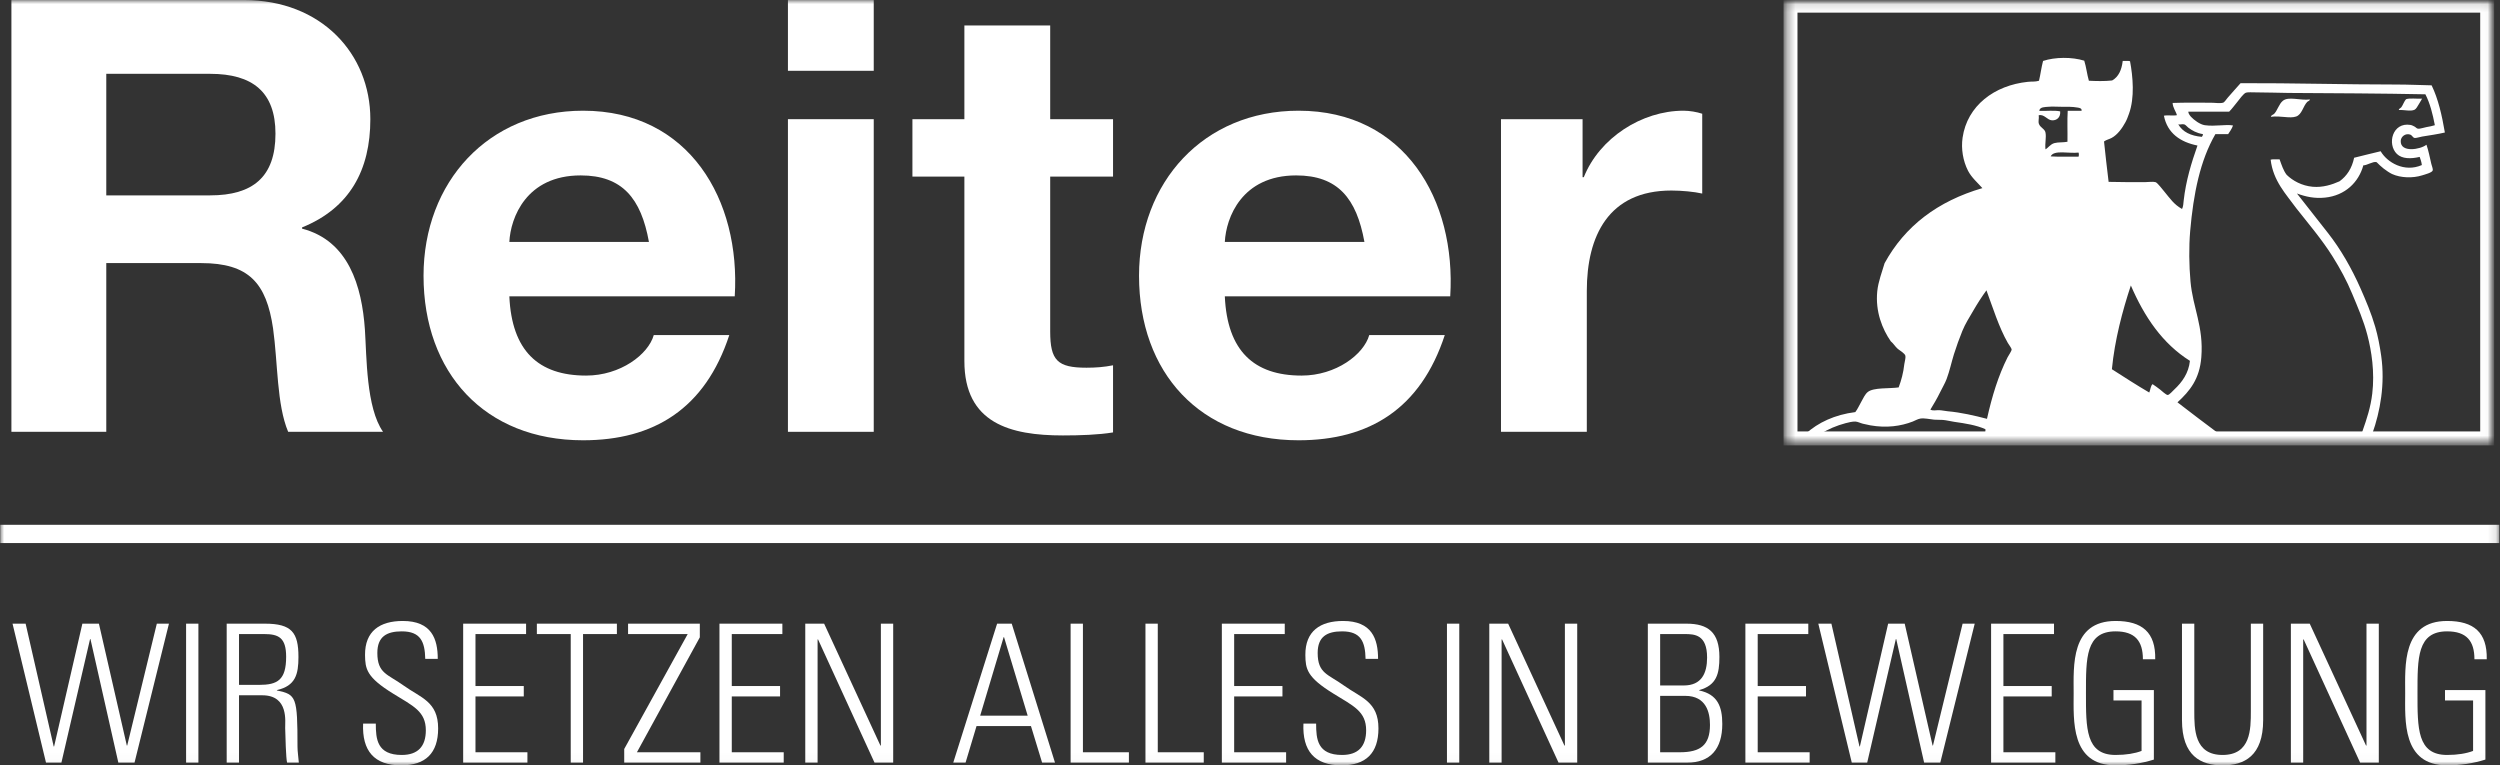 <?xml version="1.0" encoding="UTF-8"?>
<svg xmlns="http://www.w3.org/2000/svg" width="307" height="94" viewBox="0 0 307 94" fill="none">
  <rect x="0" y="0" width="307" height="94" fill="#333333" stroke="none"/>
  <g clip-path="url(#clip0_108_83)">
    <mask id="mask0_108_83" style="mask-type:luminance" maskUnits="userSpaceOnUse" x="-1" y="0" width="308" height="94">
      <path d="M306.884 0H-0V93.981H306.884V0Z" fill="white"></path>
    </mask>
    <g mask="url(#mask0_108_83)">
      <path d="M10.115 76.586H12.147L15.573 91.551H15.62L19.258 76.586H20.747L16.518 93.655H14.533L11.107 78.477H11.06L7.54 93.655H5.65L1.54 76.586H3.146L6.595 91.669H6.643L10.115 76.586Z" fill="white"></path>
      <path d="M24.364 76.586H22.853V93.655H24.364V76.586Z" fill="white"></path>
      <path d="M29.35 84.104H31.807C34.075 84.104 35.138 83.513 35.138 80.652C35.138 78.312 34.217 77.863 32.445 77.863H29.35V84.104ZM29.35 85.381V93.655H27.837V76.586H32.539C35.823 76.586 36.65 77.673 36.65 80.676C36.65 82.803 36.295 84.222 34.004 84.742V84.789C36.389 85.285 36.532 85.57 36.532 91.669C36.532 92.331 36.65 92.993 36.697 93.655H35.256C35.114 93.159 35.044 90.322 35.02 89.4C34.996 88.667 35.492 85.381 32.208 85.381H29.35Z" fill="white"></path>
      <path d="M52.221 80.912C52.174 78.809 51.654 77.531 49.339 77.531C47.496 77.531 46.338 78.17 46.338 80.18C46.338 82.709 47.614 82.78 49.552 84.175C51.654 85.688 53.804 86.137 53.804 89.447C53.804 92.497 52.245 93.986 49.268 93.986C45.937 93.986 44.449 92.189 44.59 88.856H46.149C46.149 90.747 46.291 92.709 49.339 92.709C51.323 92.709 52.292 91.646 52.292 89.683C52.292 87.367 50.756 86.704 48.299 85.191C44.992 83.158 44.85 82.142 44.826 80.439C44.803 77.484 46.669 76.255 49.457 76.255C53.001 76.255 53.757 78.453 53.757 80.912H52.221Z" fill="white"></path>
      <path d="M64.603 76.586V77.863H58.389V84.245H64.319V85.522H58.389V92.378H64.767V93.655H56.877V76.586H64.603Z" fill="white"></path>
      <path d="M70.085 77.863H65.927V76.586H75.754V77.863H71.597V93.655H70.085V77.863Z" fill="white"></path>
      <path d="M85.938 76.586V78.265L78.213 92.378H86.009V93.655H76.654V91.976L84.45 77.863H77.127V76.586H85.938Z" fill="white"></path>
      <path d="M96.075 76.586V77.863H89.862V84.245H95.791V85.522H89.862V92.378H96.24V93.655H88.35V76.586H96.075Z" fill="white"></path>
      <path d="M98.887 93.655V76.586H101.203L108.125 91.575L108.172 91.527V76.586H109.684V93.655H107.392L100.447 78.501L100.4 78.548V93.655H98.887Z" fill="white"></path>
      <path d="M126.2 87.887L123.295 78.241H123.248L120.365 87.887H126.2ZM124.24 76.586L129.555 93.655H127.972L126.602 89.163H119.917L118.57 93.655H117.058L122.445 76.586H124.24Z" fill="white"></path>
      <path d="M131.471 93.655V76.586H132.983V92.378H138.629V93.655H131.471Z" fill="white"></path>
      <path d="M140.663 93.655V76.586H142.174V92.378H147.821V93.655H140.663Z" fill="white"></path>
      <path d="M157.768 76.586V77.863H151.555V84.245H157.485V85.522H151.555V92.378H157.934V93.655H150.043V76.586H157.768Z" fill="white"></path>
      <path d="M167.692 80.912C167.645 78.809 167.125 77.531 164.81 77.531C162.967 77.531 161.81 78.17 161.81 80.18C161.81 82.709 163.085 82.78 165.023 84.175C167.125 85.688 169.274 86.137 169.274 89.447C169.274 92.497 167.715 93.986 164.739 93.986C161.408 93.986 159.92 92.189 160.061 88.856H161.62C161.62 90.747 161.762 92.709 164.81 92.709C166.794 92.709 167.762 91.646 167.762 89.683C167.762 87.367 166.227 86.704 163.77 85.191C160.463 83.158 160.321 82.142 160.298 80.439C160.274 77.484 162.14 76.255 164.928 76.255C168.472 76.255 169.227 78.453 169.227 80.912H167.692Z" fill="white"></path>
      <path d="M179.199 76.586H177.687V93.655H179.199V76.586Z" fill="white"></path>
      <path d="M182.885 93.655V76.586H185.201L192.122 91.575L192.169 91.527V76.586H193.682V93.655H191.39L184.444 78.501L184.397 78.548V93.655H182.885Z" fill="white"></path>
      <path d="M203.866 92.378H206.276C208.78 92.378 209.985 91.527 209.985 89.021C209.985 87.508 209.536 85.451 206.937 85.451H203.866V92.378ZM206.772 84.175C208.946 84.175 209.631 82.685 209.631 80.747C209.631 77.91 208.072 77.863 206.867 77.863H203.866V84.175H206.772ZM202.354 93.655V76.586H207.103C209.772 76.586 211.143 77.673 211.143 80.676C211.143 82.733 210.812 84.151 208.662 84.742V84.789C210.906 85.262 211.497 86.751 211.497 88.903C211.497 91.976 210.032 93.655 207.174 93.655H202.354Z" fill="white"></path>
      <path d="M222.059 76.586V77.863H215.846V84.245H221.776V85.522H215.846V92.378H222.224V93.655H214.334V76.586H222.059Z" fill="white"></path>
      <path d="M231.865 76.586H233.897L237.322 91.551H237.369L241.008 76.586H242.496L238.267 93.655H236.283L232.857 78.477H232.81L229.29 93.655H227.4L223.289 76.586H224.896L228.345 91.669H228.392L231.865 76.586Z" fill="white"></path>
      <path d="M252.232 76.586V77.863H246.019V84.245H251.949V85.522H246.019V92.378H252.398V93.655H244.507V76.586H252.232Z" fill="white"></path>
      <path d="M262.984 86.019H259.534V84.742H264.495V93.276C262.984 93.749 261.401 93.986 259.794 93.986C254.243 93.986 254.644 88.43 254.644 85.121C254.644 81.811 254.243 76.255 259.794 76.255C263.055 76.255 264.732 77.65 264.661 80.959H263.149C263.149 78.714 262.18 77.531 259.794 77.531C256.109 77.531 256.156 80.818 256.156 85.121C256.156 89.423 256.109 92.709 259.794 92.709C261.093 92.709 262.18 92.521 262.984 92.213V86.019Z" fill="white"></path>
      <path d="M269.459 87.319C269.459 89.541 269.459 92.709 272.932 92.709C276.404 92.709 276.404 89.541 276.404 87.319V76.586H277.916V88.43C277.916 92.828 275.601 93.986 272.932 93.986C270.262 93.986 267.947 92.828 267.947 88.43V76.586H269.459V87.319Z" fill="white"></path>
      <path d="M281.32 93.655V76.586H283.636L290.558 91.575L290.605 91.527V76.586H292.117V93.655H289.825L282.88 78.501L282.832 78.548V93.655H281.32Z" fill="white"></path>
      <path d="M303.695 86.019H300.246V84.742H305.207V93.276C303.695 93.749 302.112 93.986 300.506 93.986C294.954 93.986 295.356 88.43 295.356 85.121C295.356 81.811 294.954 76.255 300.506 76.255C303.766 76.255 305.443 77.65 305.373 80.959H303.861C303.861 78.714 302.892 77.531 300.506 77.531C296.821 77.531 296.868 80.818 296.868 85.121C296.868 89.423 296.821 92.709 300.506 92.709C301.804 92.709 302.892 92.521 303.695 92.213V86.019Z" fill="white"></path>
      <path d="M13.051 23.991H25.814C31.009 23.991 33.828 21.764 33.828 16.417C33.828 11.293 31.009 9.066 25.814 9.066H13.051V23.991ZM1.401 0.006H29.97C39.468 0.006 45.478 6.615 45.478 14.635C45.478 20.873 42.955 25.551 37.093 27.927V28.076C42.807 29.561 44.44 35.13 44.811 40.477C45.033 43.818 44.959 50.056 47.037 53.027H35.386C33.977 49.685 34.125 44.561 33.532 40.329C32.715 34.759 30.563 32.308 24.701 32.308H13.051V53.027H1.401V0.006Z" fill="white"></path>
      <path d="M79.689 29.709C78.724 24.363 76.424 21.541 71.304 21.541C64.625 21.541 62.696 26.739 62.548 29.709H79.689ZM62.548 36.393C62.844 43.076 66.109 46.121 71.972 46.121C76.201 46.121 79.615 43.522 80.283 41.145H89.558C86.59 50.204 80.283 54.066 71.601 54.066C59.505 54.066 52.01 45.749 52.01 33.868C52.01 22.358 59.951 13.595 71.601 13.595C84.661 13.595 90.968 24.585 90.226 36.393H62.548Z" fill="white"></path>
      <path d="M96.758 14.635H107.295V53.027H96.758V14.635ZM107.295 8.694H96.758V0.006H107.295V8.694Z" fill="white"></path>
      <path d="M128.964 14.635H136.681V21.69H128.964V40.7C128.964 44.264 129.854 45.155 133.416 45.155C134.529 45.155 135.568 45.081 136.681 44.858V53.101C134.9 53.398 132.6 53.472 130.522 53.472C124.066 53.472 118.426 51.987 118.426 44.338V21.69H112.045V14.635H118.426V3.125H128.964V14.635Z" fill="white"></path>
      <path d="M167.551 29.709C166.587 24.363 164.286 21.541 159.166 21.541C152.488 21.541 150.558 26.739 150.408 29.709H167.551ZM150.408 36.393C150.706 43.076 153.971 46.121 159.833 46.121C164.063 46.121 167.477 43.522 168.144 41.145H177.42C174.452 50.204 168.144 54.066 159.462 54.066C147.367 54.066 139.873 45.749 139.873 33.868C139.873 22.358 147.812 13.595 159.462 13.595C172.523 13.595 178.83 24.585 178.088 36.393H150.408Z" fill="white"></path>
      <path d="M184.322 14.635H194.34V21.764H194.489C196.418 16.937 201.613 13.595 206.733 13.595C207.475 13.595 208.365 13.744 209.033 13.967V23.769C208.068 23.546 206.51 23.397 205.249 23.397C197.531 23.397 194.86 28.967 194.86 35.725V53.027H184.322V14.635Z" fill="white"></path>
      <mask id="mask1_108_83" style="mask-type:luminance" maskUnits="userSpaceOnUse" x="219" y="0" width="87" height="55">
        <path d="M305.975 0.143H219.322V54.387H305.975V0.143Z" fill="white"></path>
      </mask>
      <g mask="url(#mask1_108_83)">
        <path d="M220.73 52.98H304.57V1.551H220.73V52.98ZM306.285 54.694H219.016V-0.163H306.285V54.694Z" fill="white"></path>
      </g>
      <path fill-rule="evenodd" clip-rule="evenodd" d="M246.53 43.877C246.671 43.596 247.029 43.118 247.029 42.912C247.025 42.766 246.696 42.341 246.561 42.11C245.459 40.181 244.724 37.786 243.936 35.652C243.389 36.398 242.829 37.267 242.338 38.118C241.853 38.959 241.328 39.764 240.973 40.646C240.598 41.576 240.248 42.528 239.941 43.51C239.635 44.502 239.421 45.534 239.045 46.541C238.848 47.068 238.51 47.622 238.244 48.172C237.867 48.952 237.439 49.657 237.049 50.304C237.382 50.474 237.75 50.357 238.117 50.369C238.463 50.378 238.826 50.471 239.175 50.502C240.816 50.648 242.488 51.037 244.001 51.433C244.618 48.67 245.384 46.155 246.53 43.877ZM259.34 45.34C260.841 46.303 262.447 47.339 263.93 48.204C264.074 47.869 264.083 47.404 264.333 47.173C264.656 47.379 264.901 47.569 265.264 47.841C265.43 47.965 265.991 48.508 266.196 48.503C266.388 48.503 266.825 47.993 266.992 47.841C267.976 46.925 268.768 45.811 268.922 44.312C265.54 42.186 263.326 38.9 261.668 35.054C260.631 38.192 259.69 41.733 259.34 45.34ZM251.824 19.205C252.896 19.279 254.116 19.215 255.245 19.237C255.298 19.133 255.298 18.841 255.245 18.735C254.103 18.885 252.2 18.363 251.824 19.205ZM270.388 16.805C270.44 16.704 270.531 16.644 270.518 16.471C269.731 16.336 269.228 16.049 268.724 15.675C268.554 15.547 268.392 15.318 268.226 15.274C267.981 15.207 267.75 15.325 267.491 15.274C268.034 16.21 269.035 16.684 270.388 16.805ZM255.149 13.212C254.431 13.087 253.841 13.114 253.053 13.111C252.546 13.107 251.999 13.069 251.553 13.111C251.15 13.149 250.472 13.111 250.424 13.61C251.255 13.653 252.262 13.522 252.988 13.675C253.057 14.373 252.603 14.81 251.985 14.777C251.369 14.74 251.071 14.011 250.354 14.144C250.419 14.612 250.253 14.9 250.389 15.239C250.569 15.685 251.106 15.836 251.185 16.273C251.308 16.898 251.098 17.571 251.185 18.339C251.527 18.153 251.777 17.707 252.288 17.571C252.778 17.442 253.325 17.516 253.884 17.408C253.907 16.15 253.841 14.81 253.915 13.61H255.613C255.679 13.305 255.372 13.249 255.149 13.212ZM255.946 7.451C256.19 8.215 256.286 9.13 256.514 9.915C257.294 9.955 258.487 9.992 259.372 9.881C260.163 9.437 260.543 8.583 260.67 7.484C260.959 7.503 261.331 7.443 261.568 7.515C261.922 9.405 262.158 11.994 261.436 13.977C261.286 14.382 261.2 14.649 261.003 15.009C260.618 15.721 260.04 16.546 259.305 16.939C259.012 17.099 258.662 17.161 258.374 17.372C258.557 19.041 258.715 20.573 258.938 22.333C260.299 22.367 261.658 22.367 263.401 22.367C263.834 22.367 264.359 22.276 264.699 22.367C264.831 22.401 265.102 22.708 265.264 22.899C265.444 23.12 265.632 23.34 265.758 23.499C266.485 24.375 266.948 25.104 267.955 25.663C268.113 25.343 268.121 24.966 268.156 24.631C268.427 22.195 269.106 19.988 269.85 17.872C267.78 17.457 266.152 16.381 265.728 14.208C266.187 14.113 266.866 14.24 267.325 14.144C267.22 13.706 266.831 13.259 266.796 12.642C268.305 12.585 269.88 12.614 271.485 12.614C271.993 12.614 272.584 12.718 272.982 12.614C273.187 12.556 273.345 12.234 273.547 12.015C274.115 11.38 274.571 10.835 275.143 10.214C281.639 10.194 287.696 10.38 294.275 10.38C295.802 10.38 297.189 10.453 298.602 10.479C299.412 12.142 299.871 14.159 300.23 16.273C299.367 16.474 298.396 16.615 297.434 16.77C297.115 16.826 296.7 16.973 296.506 16.939C296.301 16.906 296.196 16.611 296.004 16.538C295.413 16.316 294.827 16.763 294.809 17.307C294.756 18.796 297.247 18.36 297.968 17.771C298.217 18.477 298.369 19.282 298.568 20.135C298.624 20.383 298.795 20.743 298.734 20.936C298.65 21.208 297.749 21.434 297.434 21.535C296.292 21.895 294.814 21.857 293.742 21.368C293.461 21.239 292.98 20.912 292.713 20.702C292.592 20.609 292.415 20.447 292.245 20.302C292.097 20.176 291.882 19.923 291.817 19.905C291.418 19.795 290.6 20.334 290.219 20.302C289.646 22.391 287.983 24.008 285.525 24.265C284.234 24.4 283.158 24.163 282.065 23.762C283.29 25.307 284.572 26.953 285.858 28.592C287.425 30.583 288.78 32.945 289.887 35.45C290.535 36.924 291.187 38.447 291.681 40.148C292.005 41.265 292.237 42.467 292.412 43.71C292.898 47.128 292.302 50.515 291.313 53.266H290.049C290.04 53.12 290.106 52.963 290.149 52.834C290.626 51.474 291.116 50.02 291.313 48.337C291.629 45.692 291.227 43.102 290.714 41.148C290.254 39.368 289.529 37.711 288.85 36.084C288.176 34.451 287.355 32.958 286.457 31.521C285.154 29.433 283.46 27.449 282.003 25.598C280.725 23.836 279.143 22.224 278.835 19.605C279.137 19.524 279.579 19.589 279.934 19.569C280.178 20.252 280.402 20.949 280.8 21.466C281.544 22.193 282.663 22.815 283.994 22.935C285.241 23.044 286.37 22.677 287.288 22.267C288.198 21.61 288.816 20.666 289.087 19.371C290.176 19.106 291.248 18.828 292.345 18.573C293.138 19.942 295.251 21.212 297.404 20.269C297.356 19.896 297.254 19.573 297.136 19.269C296.056 19.52 294.984 19.524 294.34 18.905C293.107 17.707 293.785 14.975 296.004 15.341C296.166 15.365 296.358 15.464 296.506 15.543C296.651 15.618 296.764 15.786 296.94 15.806C297.154 15.836 297.644 15.668 297.968 15.608C298.331 15.539 298.672 15.485 299 15.375C298.734 13.994 298.401 12.666 297.837 11.58C292.477 11.471 286.58 11.447 281.033 11.413C280.012 11.406 278.28 11.343 276.976 11.343C276.604 11.347 276.057 11.302 275.813 11.377C275.501 11.476 274.969 12.237 274.745 12.512C274.378 12.961 274.062 13.391 273.743 13.71H268.724C268.712 13.925 268.922 14.196 269.054 14.342C269.416 14.733 270.16 15.291 270.75 15.375C272.037 15.556 273.358 15.236 274.215 15.409C274.071 15.821 273.834 16.138 273.617 16.471H272.05C270.174 19.719 269.354 23.765 268.952 28.393C268.786 30.346 268.817 32.6 268.992 34.553C269.281 37.82 270.625 40.097 270.322 43.877C270.107 46.534 268.943 47.982 267.394 49.406C269.054 50.705 270.855 52.04 272.483 53.266H243.804C243.704 53.234 243.861 52.91 243.804 52.7C242.681 52.207 241.403 52.004 239.976 51.801C239.504 51.732 239.04 51.603 238.577 51.566C238.227 51.539 237.898 51.566 237.513 51.535C236.962 51.486 236.332 51.32 235.82 51.401C235.501 51.449 235.186 51.648 234.884 51.766C233.427 52.332 231.664 52.582 229.691 52.234C229.396 52.182 229.078 52.109 228.763 52.033C228.457 51.959 228.133 51.781 227.831 51.766C227.472 51.753 226.986 51.875 226.637 51.967C225.557 52.251 224.458 52.712 223.604 53.266H221.746C223.272 51.875 225.324 50.924 227.831 50.605C228.133 50.216 228.313 49.767 228.565 49.337C228.786 48.949 229.017 48.415 229.361 48.139C230.071 47.561 232.027 47.739 233.155 47.574C233.485 46.691 233.733 45.776 233.851 44.709C233.89 44.405 234.031 43.966 233.986 43.71C233.93 43.389 233.287 43.045 233.05 42.843C232.7 42.535 232.517 42.175 232.189 41.913C231.152 40.417 230.281 38.275 230.526 35.784C230.649 34.557 231.117 33.403 231.427 32.323C233.93 27.746 237.96 24.704 243.437 23.101C242.864 22.45 242.107 21.811 241.673 20.969C241.053 19.755 240.808 18.27 241.005 16.906C241.574 12.981 244.912 10.471 249.028 10.048C249.536 9.995 249.939 10.061 250.389 9.915C250.577 9.126 250.682 8.256 250.888 7.484C252.367 6.993 254.444 6.985 255.946 7.451Z" fill="white"></path>
      <path fill-rule="evenodd" clip-rule="evenodd" d="M297.434 12.112C297.316 12.351 297.154 12.569 297.002 12.844C296.887 13.043 296.699 13.384 296.506 13.477C296.021 13.71 295.234 13.467 294.578 13.512C294.568 13.342 294.774 13.303 294.875 13.178C295.102 12.887 295.216 12.435 295.474 12.179C295.929 12.025 296.782 12.153 297.434 12.112Z" fill="white"></path>
      <path fill-rule="evenodd" clip-rule="evenodd" d="M283.661 12.213C283.613 12.413 283.447 12.397 283.329 12.512C282.817 13.038 282.685 14.058 281.963 14.309C281.176 14.584 280.065 14.182 278.87 14.342C278.87 14.144 279.168 14.084 279.269 13.975C279.663 13.568 279.859 12.764 280.336 12.377C281.041 11.804 282.459 12.367 283.661 12.213Z" fill="white"></path>
      <path d="M306.914 64.446H0.03V66.687H306.914V64.446Z" fill="white"></path>
    </g>
  </g>
  <defs>
    <clipPath id="clip0_108_83">
      <rect width="307" height="94" fill="white"></rect>
    </clipPath>
  </defs>
</svg>
